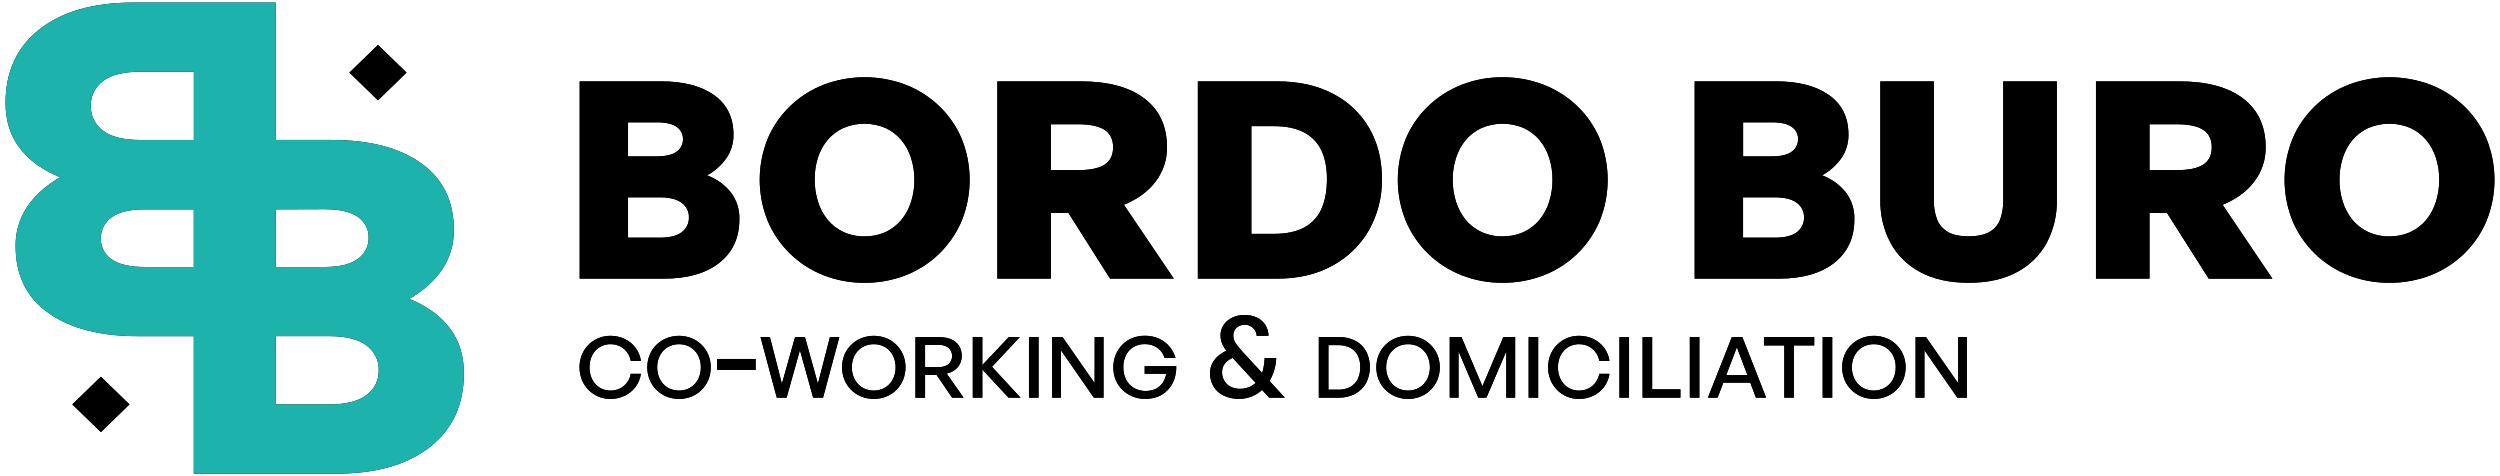 <svg width="168" height="32" viewBox="0 0 168 32" fill="none" xmlns="http://www.w3.org/2000/svg">
<g clip-path="url(#clip0_448_4032)">
<path d="M30.224 22.052C29.591 21.221 28.685 20.565 27.505 20.086C28.471 19.524 29.211 18.858 29.727 18.087C30.245 17.305 30.514 16.391 30.499 15.461C30.499 13.506 29.764 12.008 28.294 10.966C26.824 9.923 24.823 9.403 22.291 9.405H18.524V0.171H8.965C6.284 0.171 4.181 0.77 2.657 1.966C1.133 3.163 0.371 4.813 0.372 6.915C0.372 8.101 0.688 9.111 1.321 9.944C1.953 10.776 2.86 11.432 4.041 11.91C3.076 12.472 2.336 13.138 1.82 13.908C1.301 14.691 1.032 15.604 1.048 16.535C1.048 18.489 1.783 19.988 3.253 21.03C4.722 22.072 6.724 22.593 9.256 22.591H13.023V31.832H22.581C25.263 31.832 27.366 31.234 28.89 30.037C30.414 28.84 31.175 27.191 31.174 25.088C31.174 23.901 30.858 22.889 30.224 22.052ZM21.809 14.059C22.817 14.059 23.562 14.231 24.046 14.574C24.276 14.729 24.463 14.937 24.589 15.18C24.715 15.422 24.777 15.692 24.77 15.964C24.779 16.242 24.718 16.518 24.592 16.769C24.466 17.019 24.278 17.235 24.046 17.399C23.561 17.761 22.815 17.941 21.809 17.941H18.526V14.07L21.809 14.059ZM6.104 7.128C6.092 6.803 6.16 6.481 6.304 6.188C6.447 5.894 6.661 5.639 6.928 5.442C7.477 5.026 8.319 4.818 9.454 4.818H13.026V9.407H9.45C8.313 9.407 7.471 9.199 6.924 8.782C6.662 8.591 6.451 8.341 6.308 8.054C6.165 7.768 6.095 7.452 6.104 7.133V7.128ZM9.74 17.941C8.732 17.941 7.987 17.77 7.503 17.426C7.273 17.271 7.086 17.063 6.96 16.82C6.834 16.578 6.771 16.308 6.779 16.037C6.77 15.758 6.831 15.482 6.957 15.232C7.083 14.981 7.271 14.765 7.503 14.601C7.986 14.246 8.731 14.069 9.74 14.07H13.023V17.941H9.74ZM24.625 26.552C24.076 26.969 23.233 27.177 22.099 27.177H18.526V22.588H22.099C23.236 22.588 24.078 22.796 24.625 23.212C24.889 23.404 25.101 23.654 25.244 23.942C25.388 24.23 25.458 24.547 25.449 24.867C25.461 25.191 25.392 25.514 25.249 25.807C25.105 26.1 24.891 26.356 24.625 26.552Z" fill="black"/>
<path d="M27.321 4.879L25.4 3.017L23.48 4.879L25.4 6.742L27.321 4.879Z" fill="black"/>
<path d="M8.7 27.176L6.779 25.314L4.859 27.176L6.779 29.039L8.7 27.176Z" fill="black"/>
<path d="M49.686 14.737C49.686 15.98 49.236 16.956 48.335 17.663C47.434 18.372 46.19 18.725 44.604 18.724H38.954V5.468H44.436C45.933 5.468 47.116 5.776 47.985 6.392C48.854 7.008 49.289 7.894 49.289 9.05C49.298 9.6 49.139 10.139 48.833 10.601C48.494 11.087 48.044 11.492 47.519 11.783C48.155 12.021 48.711 12.423 49.127 12.946C49.51 13.468 49.706 14.097 49.686 14.737ZM44.148 8.219H42.203V10.508H44.144C44.741 10.508 45.182 10.404 45.467 10.194C45.605 10.098 45.716 9.97 45.791 9.822C45.865 9.674 45.901 9.511 45.896 9.346C45.901 9.185 45.864 9.026 45.789 8.882C45.714 8.739 45.604 8.616 45.467 8.524C45.182 8.321 44.741 8.219 44.144 8.219H44.148ZM44.316 13.259H42.203V15.973H44.316C44.988 15.973 45.486 15.851 45.81 15.605C45.967 15.488 46.093 15.337 46.177 15.163C46.261 14.99 46.302 14.8 46.295 14.608C46.301 14.419 46.26 14.232 46.175 14.061C46.091 13.891 45.965 13.743 45.81 13.629C45.486 13.383 44.989 13.259 44.316 13.259Z" fill="black"/>
<path d="M58.094 19.002C57.15 19.01 56.212 18.837 55.336 18.494C54.499 18.164 53.739 17.674 53.1 17.054C52.454 16.425 51.943 15.679 51.595 14.858C50.872 13.075 50.872 11.093 51.595 9.31C51.94 8.497 52.448 7.758 53.09 7.138C53.733 6.518 54.496 6.029 55.336 5.699C57.115 5.022 59.091 5.022 60.869 5.699C61.711 6.027 62.477 6.515 63.121 7.135C63.765 7.755 64.274 8.494 64.618 9.309C65.342 11.091 65.342 13.074 64.618 14.857C64.269 15.679 63.755 16.426 63.106 17.054C62.467 17.675 61.707 18.164 60.869 18.494C59.987 18.837 59.045 19.01 58.094 19.002ZM58.094 15.881C58.587 15.89 59.076 15.789 59.522 15.587C59.936 15.395 60.298 15.114 60.582 14.764C60.874 14.401 61.094 13.988 61.229 13.546C61.377 13.07 61.451 12.576 61.448 12.079C61.449 11.584 61.373 11.092 61.222 10.619C61.087 10.183 60.867 9.776 60.575 9.419C60.289 9.075 59.927 8.798 59.515 8.607C59.066 8.413 58.58 8.312 58.088 8.312C57.596 8.312 57.11 8.413 56.661 8.607C56.25 8.798 55.888 9.076 55.601 9.419C55.31 9.776 55.091 10.184 54.955 10.619C54.81 11.093 54.74 11.585 54.748 12.079C54.745 12.576 54.819 13.07 54.967 13.546C55.102 13.988 55.321 14.401 55.613 14.764C55.897 15.113 56.259 15.395 56.672 15.587C57.117 15.79 57.603 15.892 58.094 15.886V15.881Z" fill="black"/>
<path d="M70.618 18.724H67.021V5.468H72.617C74.469 5.468 75.9 5.853 76.909 6.623C77.918 7.392 78.422 8.485 78.422 9.9C78.432 10.72 78.168 11.521 77.669 12.184C77.17 12.854 76.456 13.38 75.528 13.762L78.88 18.724H74.596L71.799 14.312H70.622L70.618 18.724ZM70.618 8.349V11.432H72.464C73.263 11.432 73.852 11.309 74.23 11.062C74.608 10.816 74.798 10.428 74.801 9.9C74.801 9.367 74.611 8.976 74.23 8.727C73.849 8.478 73.261 8.352 72.464 8.349H70.618Z" fill="black"/>
<path d="M85.825 18.724H80.496V5.468H85.825C87.271 5.468 88.521 5.745 89.574 6.3C90.598 6.826 91.444 7.627 92.01 8.607C92.582 9.592 92.867 10.73 92.866 12.023C92.886 13.225 92.585 14.411 91.992 15.466C91.418 16.472 90.564 17.3 89.527 17.857C88.471 18.436 87.237 18.725 85.825 18.724ZM84.093 8.478V15.716H85.615C86.415 15.716 87.079 15.58 87.604 15.309C88.128 15.04 88.543 14.607 88.781 14.082C89.04 13.533 89.17 12.848 89.171 12.026C89.171 11.238 89.038 10.583 88.772 10.06C88.522 9.55 88.107 9.134 87.59 8.874C87.063 8.61 86.406 8.478 85.62 8.478H84.093Z" fill="black"/>
<path d="M100.974 19.002C100.029 19.01 99.092 18.837 98.215 18.494C97.378 18.164 96.617 17.674 95.978 17.054C95.333 16.425 94.822 15.679 94.475 14.858C93.752 13.075 93.752 11.092 94.475 9.31C94.82 8.497 95.328 7.759 95.97 7.139C96.612 6.519 97.376 6.03 98.215 5.7C99.092 5.357 100.029 5.185 100.974 5.193C101.923 5.186 102.864 5.358 103.744 5.7C104.586 6.028 105.352 6.516 105.996 7.136C106.64 7.756 107.149 8.495 107.493 9.31C108.217 11.092 108.217 13.075 107.493 14.858C107.147 15.679 106.636 16.426 105.99 17.055C105.349 17.676 104.585 18.166 103.744 18.495C102.864 18.837 101.923 19.009 100.974 19.002ZM100.974 15.881C101.467 15.89 101.956 15.789 102.402 15.586C102.815 15.395 103.178 15.113 103.462 14.764C103.754 14.401 103.974 13.988 104.109 13.546C104.257 13.07 104.331 12.576 104.328 12.079C104.331 11.584 104.258 11.092 104.109 10.619C103.973 10.183 103.754 9.776 103.462 9.419C103.175 9.075 102.813 8.798 102.402 8.607C101.953 8.412 101.466 8.312 100.974 8.312C100.482 8.312 99.996 8.412 99.546 8.607C99.135 8.798 98.773 9.075 98.487 9.419C98.195 9.776 97.976 10.183 97.841 10.619C97.692 11.092 97.618 11.584 97.622 12.079C97.619 12.576 97.693 13.07 97.841 13.546C97.976 13.988 98.195 14.401 98.487 14.764C98.771 15.113 99.133 15.394 99.546 15.586C99.993 15.79 100.481 15.893 100.974 15.886V15.881Z" fill="black"/>
<path d="M124.613 14.737C124.613 15.98 124.162 16.956 123.262 17.663C122.361 18.372 121.117 18.725 119.531 18.724H113.881V5.468H119.363C120.859 5.468 122.042 5.776 122.912 6.392C123.782 7.008 124.217 7.894 124.216 9.05C124.225 9.6 124.066 10.139 123.759 10.601C123.421 11.087 122.971 11.492 122.446 11.783C123.081 12.021 123.638 12.423 124.054 12.946C124.437 13.468 124.633 14.097 124.613 14.737ZM119.08 8.219H117.137V10.508H119.078C119.675 10.508 120.116 10.404 120.401 10.194C120.539 10.098 120.65 9.97 120.724 9.822C120.799 9.674 120.835 9.511 120.83 9.346C120.834 9.185 120.798 9.026 120.723 8.882C120.648 8.739 120.537 8.616 120.401 8.524C120.112 8.321 119.67 8.219 119.074 8.219H119.08ZM119.252 13.259H117.133V15.973H119.252C119.925 15.973 120.423 15.851 120.746 15.605C120.903 15.488 121.029 15.337 121.113 15.163C121.198 14.99 121.238 14.8 121.231 14.608C121.237 14.419 121.196 14.232 121.111 14.061C121.027 13.891 120.902 13.743 120.746 13.629C120.418 13.383 119.918 13.259 119.246 13.259H119.252Z" fill="black"/>
<path d="M138.221 5.468V13.444C138.239 14.437 138.008 15.419 137.546 16.306C137.096 17.142 136.399 17.83 135.545 18.281C134.662 18.762 133.58 19.002 132.3 19.002C131.005 19.002 129.917 18.762 129.035 18.281C128.181 17.83 127.484 17.143 127.034 16.306C126.572 15.42 126.34 14.437 126.358 13.444V5.468H129.955V13.499C129.948 13.918 130.019 14.334 130.164 14.728C130.296 15.081 130.548 15.381 130.879 15.576C131.215 15.779 131.685 15.881 132.291 15.881C132.897 15.881 133.37 15.779 133.71 15.576C134.04 15.382 134.29 15.082 134.416 14.728C134.555 14.332 134.622 13.917 134.616 13.499V5.468H138.221Z" fill="black"/>
<path d="M144.446 18.724H140.849V5.468H146.448C148.3 5.468 149.731 5.853 150.74 6.623C151.748 7.392 152.252 8.485 152.252 9.9C152.263 10.72 151.999 11.521 151.5 12.184C151 12.854 150.287 13.38 149.36 13.762L152.709 18.728H148.426L145.624 14.312H144.446V18.724ZM144.446 8.349V11.432H146.293C147.092 11.432 147.681 11.309 148.059 11.062C148.437 10.816 148.628 10.428 148.63 9.9C148.63 9.367 148.44 8.976 148.059 8.727C147.679 8.478 147.09 8.352 146.293 8.349H144.446Z" fill="black"/>
<path d="M160.565 19.002C159.62 19.01 158.682 18.837 157.805 18.494C156.968 18.163 156.207 17.674 155.568 17.054C154.923 16.425 154.412 15.679 154.065 14.858C153.342 13.075 153.342 11.092 154.065 9.31C154.41 8.497 154.918 7.759 155.56 7.139C156.202 6.519 156.965 6.03 157.805 5.7C159.583 5.023 161.559 5.023 163.338 5.7C164.18 6.028 164.945 6.516 165.589 7.136C166.233 7.756 166.742 8.495 167.087 9.31C167.81 11.092 167.81 13.075 167.087 14.858C166.74 15.679 166.229 16.426 165.584 17.055C164.943 17.677 164.179 18.167 163.338 18.495C162.456 18.838 161.515 19.01 160.565 19.002ZM160.565 15.881C161.058 15.889 161.546 15.789 161.992 15.586C162.405 15.394 162.768 15.113 163.052 14.764C163.343 14.401 163.562 13.988 163.698 13.546C163.846 13.07 163.92 12.576 163.917 12.079C163.92 11.584 163.846 11.092 163.698 10.619C163.562 10.183 163.343 9.776 163.052 9.419C162.765 9.075 162.403 8.798 161.992 8.607C161.543 8.412 161.057 8.312 160.565 8.312C160.073 8.312 159.586 8.412 159.137 8.607C158.726 8.797 158.364 9.075 158.078 9.419C157.786 9.776 157.566 10.183 157.431 10.619C157.282 11.092 157.208 11.584 157.212 12.079C157.209 12.576 157.283 13.07 157.431 13.546C157.566 13.988 157.786 14.401 158.078 14.764C158.362 15.113 158.724 15.395 159.137 15.586C159.584 15.79 160.072 15.893 160.565 15.886V15.881Z" fill="black"/>
<path d="M40.01 23.565C40.134 23.427 40.287 23.317 40.46 23.242C40.651 23.162 40.857 23.123 41.065 23.128C41.273 23.133 41.477 23.182 41.664 23.27C41.851 23.365 42.012 23.5 42.135 23.667C42.264 23.84 42.35 24.04 42.386 24.251H43.069C43.027 23.937 42.906 23.638 42.715 23.381C42.525 23.123 42.272 22.916 41.979 22.776C41.68 22.635 41.351 22.563 41.018 22.567C40.737 22.565 40.46 22.62 40.203 22.728C39.954 22.834 39.73 22.986 39.541 23.177C39.351 23.371 39.201 23.599 39.1 23.848C38.89 24.386 38.89 24.981 39.1 25.519C39.201 25.77 39.351 26 39.541 26.196C39.729 26.388 39.954 26.541 40.203 26.647C40.46 26.755 40.737 26.81 41.018 26.808C41.351 26.812 41.681 26.739 41.979 26.596C42.266 26.457 42.515 26.254 42.705 26.003C42.901 25.742 43.026 25.438 43.069 25.118H42.388C42.353 25.329 42.268 25.529 42.139 25.703C42.017 25.87 41.856 26.007 41.669 26.102C41.471 26.2 41.252 26.25 41.031 26.247C40.834 26.25 40.64 26.211 40.461 26.133C40.289 26.057 40.135 25.945 40.011 25.807C39.881 25.662 39.781 25.493 39.718 25.311C39.648 25.109 39.613 24.897 39.616 24.684C39.613 24.472 39.648 24.261 39.718 24.061C39.781 23.878 39.88 23.71 40.01 23.565Z" fill="black"/>
<path d="M47.153 23.177C46.959 22.985 46.729 22.833 46.475 22.728C45.933 22.514 45.327 22.514 44.786 22.728C44.531 22.833 44.3 22.986 44.106 23.178C43.912 23.371 43.76 23.598 43.658 23.848C43.443 24.386 43.443 24.982 43.658 25.519C43.761 25.771 43.913 26.001 44.108 26.196C44.3 26.389 44.531 26.542 44.786 26.647C45.327 26.861 45.933 26.861 46.475 26.647C46.73 26.542 46.96 26.389 47.153 26.196C47.347 26.001 47.5 25.771 47.604 25.519C47.817 24.981 47.817 24.386 47.604 23.848C47.501 23.598 47.347 23.369 47.153 23.177ZM46.995 25.291C46.931 25.476 46.83 25.646 46.697 25.793C46.569 25.935 46.41 26.049 46.232 26.127C46.042 26.206 45.837 26.247 45.63 26.247C45.423 26.247 45.218 26.206 45.028 26.127C44.85 26.049 44.692 25.935 44.563 25.793C44.431 25.646 44.33 25.476 44.265 25.291C44.196 25.095 44.161 24.889 44.163 24.682C44.161 24.476 44.196 24.27 44.265 24.075C44.33 23.892 44.431 23.723 44.563 23.579C44.693 23.438 44.851 23.325 45.028 23.248C45.218 23.169 45.423 23.128 45.63 23.128C45.837 23.128 46.042 23.169 46.232 23.248C46.41 23.325 46.568 23.438 46.697 23.579C46.83 23.723 46.931 23.892 46.995 24.075C47.064 24.269 47.098 24.473 47.096 24.678C47.099 24.887 47.064 25.094 46.995 25.291Z" fill="black"/>
<path d="M50.78 24.123H48.183V24.861H50.78V24.123Z" fill="black"/>
<path d="M54.965 25.793L54.094 22.651H53.427L52.544 25.787L51.738 22.651H51.106L52.2 26.723H52.86L53.755 23.531L54.643 26.723H55.309L56.403 22.651H55.771L54.965 25.793Z" fill="black"/>
<path d="M60.241 23.177C60.047 22.985 59.817 22.833 59.563 22.728C59.021 22.514 58.415 22.514 57.873 22.728C57.618 22.833 57.387 22.986 57.194 23.179C57 23.371 56.847 23.599 56.745 23.848C56.531 24.386 56.531 24.981 56.745 25.519C56.848 25.771 57.001 26.001 57.195 26.196C57.388 26.389 57.619 26.542 57.873 26.647C58.415 26.861 59.021 26.861 59.563 26.647C59.818 26.542 60.048 26.389 60.241 26.196C60.435 26.001 60.588 25.771 60.69 25.519C60.905 24.982 60.905 24.386 60.69 23.848C60.588 23.598 60.435 23.369 60.241 23.177ZM60.083 25.291C60.019 25.476 59.918 25.646 59.785 25.793C59.657 25.935 59.498 26.049 59.32 26.127C59.13 26.206 58.925 26.247 58.718 26.247C58.511 26.247 58.306 26.206 58.116 26.127C57.936 26.05 57.775 25.936 57.645 25.793C57.513 25.646 57.411 25.476 57.347 25.291C57.278 25.095 57.243 24.889 57.245 24.682C57.243 24.476 57.278 24.27 57.347 24.075C57.411 23.892 57.513 23.723 57.645 23.579C57.776 23.437 57.937 23.325 58.116 23.248C58.306 23.169 58.511 23.128 58.718 23.128C58.925 23.128 59.13 23.169 59.32 23.248C59.497 23.325 59.656 23.438 59.785 23.579C59.917 23.723 60.019 23.892 60.083 24.075C60.152 24.27 60.187 24.476 60.185 24.682C60.187 24.889 60.152 25.095 60.083 25.291Z" fill="black"/>
<path d="M64.359 24.678C64.538 24.466 64.634 24.199 64.628 23.925C64.628 23.519 64.491 23.206 64.218 22.986C63.946 22.765 63.567 22.654 63.084 22.654H61.518V26.726H62.164V25.192H62.936L63.983 26.724H64.754L63.614 25.102C63.904 25.046 64.167 24.897 64.359 24.678ZM62.164 24.67V23.173H63.047C63.292 23.159 63.535 23.226 63.736 23.363C63.814 23.435 63.876 23.522 63.918 23.618C63.961 23.714 63.982 23.817 63.982 23.922C63.982 24.026 63.961 24.13 63.918 24.226C63.876 24.322 63.814 24.409 63.736 24.481C63.535 24.618 63.292 24.685 63.047 24.67H62.164Z" fill="black"/>
<path d="M68.532 22.651H67.791L66.013 24.534V22.651H65.371V26.723H66.013V24.835L67.773 26.723H68.579L66.662 24.647L68.532 22.651Z" fill="black"/>
<path d="M69.79 22.651H69.147V26.723H69.79V22.651Z" fill="black"/>
<path d="M73.56 25.748L71.403 22.651H70.702V26.723H71.297V23.542L73.508 26.723H74.157V22.651H73.56V25.748Z" fill="black"/>
<path d="M76.922 25.113H78.371C78.338 25.33 78.257 25.538 78.135 25.722C78.017 25.895 77.855 26.036 77.664 26.131C77.431 26.236 77.174 26.285 76.917 26.274C76.659 26.263 76.409 26.191 76.186 26.066C75.962 25.926 75.783 25.728 75.668 25.495C75.544 25.244 75.482 24.968 75.487 24.69C75.479 24.403 75.541 24.118 75.668 23.859C75.78 23.636 75.956 23.448 76.174 23.317C76.397 23.187 76.653 23.12 76.913 23.124C77.132 23.12 77.348 23.161 77.548 23.246C77.722 23.322 77.876 23.436 77.998 23.578C78.115 23.716 78.202 23.877 78.252 24.049H78.997C78.914 23.772 78.775 23.513 78.587 23.288C78.398 23.064 78.159 22.883 77.889 22.759C77.588 22.624 77.259 22.557 76.927 22.563C76.639 22.56 76.352 22.614 76.086 22.722C75.833 22.824 75.605 22.977 75.416 23.17C75.225 23.364 75.076 23.593 74.975 23.842C74.76 24.387 74.76 24.988 74.975 25.532C75.078 25.782 75.232 26.009 75.427 26.201C75.622 26.392 75.855 26.543 76.112 26.646C76.379 26.753 76.666 26.807 76.956 26.804C77.253 26.809 77.548 26.756 77.825 26.649C78.078 26.547 78.305 26.391 78.488 26.192C78.675 25.989 78.818 25.752 78.909 25.495C79.009 25.208 79.055 24.906 79.043 24.604H76.922V25.113Z" fill="black"/>
<path d="M85.45 25.346C85.544 25.146 85.618 24.937 85.672 24.723C85.727 24.505 85.757 24.282 85.763 24.058H84.987C84.977 24.314 84.943 24.569 84.887 24.82C84.865 24.908 84.842 24.988 84.816 25.064L83.471 23.605C83.343 23.459 83.234 23.329 83.144 23.215C83.063 23.115 82.996 23.005 82.944 22.888C82.899 22.781 82.877 22.666 82.877 22.551C82.874 22.418 82.908 22.286 82.977 22.171C83.044 22.063 83.139 21.975 83.253 21.915C83.371 21.853 83.503 21.821 83.638 21.822C83.847 21.818 84.049 21.894 84.2 22.033C84.352 22.173 84.441 22.364 84.448 22.567H85.241C85.241 22.307 85.167 22.052 85.028 21.83C84.891 21.619 84.696 21.449 84.464 21.34C84.207 21.221 83.925 21.161 83.64 21.166C83.352 21.162 83.068 21.223 82.809 21.344C82.573 21.453 82.372 21.622 82.229 21.834C82.088 22.045 82.015 22.292 82.019 22.543C82.018 22.693 82.041 22.842 82.086 22.985C82.133 23.128 82.199 23.263 82.283 23.389C82.32 23.447 82.363 23.503 82.409 23.568C82.248 23.642 82.097 23.733 81.957 23.839C81.763 23.987 81.603 24.172 81.486 24.383C81.37 24.591 81.311 24.825 81.314 25.062C81.306 25.384 81.39 25.703 81.556 25.982C81.719 26.245 81.957 26.456 82.242 26.59C82.567 26.739 82.925 26.813 83.286 26.804C83.631 26.804 83.972 26.723 84.279 26.569C84.473 26.471 84.652 26.348 84.811 26.203L85.289 26.723H86.341L85.314 25.604C85.361 25.522 85.407 25.436 85.45 25.346ZM84.101 25.934C83.873 26.062 83.613 26.129 83.349 26.128C83.108 26.137 82.868 26.081 82.657 25.966C82.483 25.869 82.342 25.724 82.252 25.549C82.166 25.382 82.122 25.198 82.123 25.011C82.12 24.842 82.163 24.676 82.247 24.529C82.334 24.384 82.455 24.262 82.601 24.172C82.675 24.125 82.754 24.085 82.836 24.052L84.38 25.733C84.295 25.81 84.202 25.878 84.101 25.934Z" fill="black"/>
<path d="M91.097 22.909C90.744 22.729 90.349 22.64 89.951 22.651H88.624V26.723H89.951C90.346 26.733 90.737 26.64 91.082 26.454C91.392 26.282 91.645 26.028 91.811 25.722C91.974 25.394 92.058 25.035 92.058 24.671C92.058 24.308 91.974 23.948 91.811 23.621C91.65 23.321 91.401 23.074 91.097 22.909ZM91.24 25.477C91.132 25.698 90.958 25.882 90.739 26.003C90.489 26.132 90.208 26.195 89.925 26.187H89.27V23.194H89.925C90.207 23.185 90.488 23.246 90.739 23.372C90.956 23.487 91.13 23.664 91.24 23.879C91.358 24.126 91.416 24.397 91.409 24.67C91.417 24.948 91.359 25.224 91.24 25.477Z" fill="black"/>
<path d="M96.144 23.177C95.951 22.985 95.721 22.833 95.466 22.728C94.925 22.514 94.319 22.514 93.777 22.728C93.522 22.833 93.291 22.986 93.097 23.179C92.904 23.371 92.751 23.599 92.648 23.848C92.435 24.386 92.435 24.981 92.648 25.519C92.752 25.771 92.905 26.001 93.099 26.196C93.292 26.389 93.522 26.542 93.777 26.647C94.319 26.861 94.925 26.861 95.466 26.647C95.721 26.542 95.952 26.389 96.144 26.196C96.339 26.001 96.492 25.771 96.595 25.519C96.809 24.981 96.809 24.386 96.595 23.848C96.492 23.598 96.339 23.37 96.144 23.177ZM95.987 25.291C95.923 25.476 95.821 25.646 95.689 25.793C95.56 25.935 95.402 26.049 95.224 26.127C95.034 26.206 94.829 26.247 94.622 26.247C94.415 26.247 94.21 26.206 94.02 26.127C93.84 26.05 93.679 25.936 93.549 25.793C93.416 25.646 93.315 25.476 93.251 25.291C93.182 25.095 93.147 24.889 93.149 24.682C93.147 24.476 93.182 24.27 93.251 24.075C93.315 23.892 93.417 23.723 93.549 23.579C93.68 23.437 93.841 23.325 94.02 23.248C94.21 23.169 94.415 23.128 94.622 23.128C94.829 23.128 95.034 23.169 95.224 23.248C95.401 23.325 95.56 23.438 95.689 23.579C95.821 23.723 95.923 23.892 95.987 24.075C96.056 24.27 96.091 24.476 96.089 24.682C96.091 24.889 96.056 25.095 95.987 25.291Z" fill="black"/>
<path d="M99.62 25.957L98.212 22.651H97.422V26.723H98.013V23.609L99.339 26.723H99.889L101.222 23.605V26.723H101.819V22.651H101.023L99.62 25.957Z" fill="black"/>
<path d="M103.366 22.651H102.724V26.723H103.366V22.651Z" fill="black"/>
<path d="M105.095 23.565C105.218 23.427 105.372 23.317 105.544 23.242C105.735 23.162 105.942 23.123 106.15 23.128C106.358 23.133 106.563 23.182 106.75 23.27C106.936 23.365 107.098 23.501 107.221 23.667C107.351 23.84 107.437 24.04 107.472 24.251H108.156C108.114 23.937 107.993 23.638 107.802 23.381C107.612 23.123 107.359 22.916 107.066 22.776C106.767 22.635 106.438 22.563 106.105 22.567C105.824 22.565 105.546 22.619 105.289 22.728C105.04 22.834 104.816 22.986 104.628 23.177C104.437 23.37 104.287 23.598 104.187 23.848C103.977 24.386 103.977 24.981 104.187 25.519C104.287 25.77 104.437 26 104.628 26.196C104.815 26.388 105.04 26.541 105.289 26.647C105.546 26.756 105.824 26.81 106.105 26.808C106.438 26.812 106.768 26.739 107.066 26.596C107.359 26.455 107.612 26.247 107.802 25.989C107.992 25.731 108.114 25.432 108.156 25.118H107.472C107.437 25.329 107.352 25.529 107.224 25.703C107.1 25.87 106.937 26.008 106.747 26.102C106.55 26.2 106.332 26.25 106.11 26.247C105.917 26.25 105.726 26.212 105.55 26.135C105.373 26.059 105.216 25.946 105.09 25.804C104.96 25.659 104.861 25.491 104.798 25.309C104.728 25.107 104.693 24.895 104.696 24.682C104.693 24.47 104.728 24.259 104.798 24.058C104.862 23.877 104.963 23.709 105.095 23.565Z" fill="black"/>
<path d="M109.47 22.651H108.827V26.723H109.47V22.651Z" fill="black"/>
<path d="M111.025 22.651H110.382V26.723H112.925V26.162H111.025V22.651Z" fill="black"/>
<path d="M114.198 22.651H113.556V26.723H114.198V22.651Z" fill="black"/>
<path d="M116.38 22.651L114.772 26.723H115.422L115.808 25.714H117.618L118 26.723H118.684L117.087 22.651H116.38ZM116.001 25.209L116.719 23.332L117.425 25.209H116.001Z" fill="black"/>
<path d="M118.538 23.213H119.905V26.723H120.548V23.213H121.916V22.651H118.538V23.213Z" fill="black"/>
<path d="M123.126 22.651H122.483V26.723H123.126V22.651Z" fill="black"/>
<path d="M127.448 23.177C127.255 22.985 127.024 22.833 126.77 22.728C126.229 22.514 125.622 22.514 125.081 22.728C124.826 22.833 124.595 22.986 124.401 23.178C124.208 23.371 124.055 23.598 123.953 23.848C123.738 24.386 123.738 24.982 123.953 25.519C124.056 25.771 124.209 26.001 124.403 26.196C124.596 26.389 124.826 26.542 125.081 26.647C125.622 26.861 126.229 26.861 126.77 26.647C127.025 26.542 127.256 26.389 127.448 26.196C127.643 26.001 127.796 25.771 127.899 25.519C128.113 24.981 128.113 24.386 127.899 23.848C127.796 23.598 127.643 23.369 127.448 23.177ZM127.291 25.291C127.226 25.476 127.125 25.646 126.993 25.793C126.862 25.936 126.702 26.05 126.522 26.127C126.332 26.206 126.127 26.247 125.92 26.247C125.713 26.247 125.508 26.206 125.318 26.127C125.138 26.05 124.977 25.936 124.847 25.793C124.714 25.646 124.613 25.476 124.549 25.291C124.48 25.095 124.445 24.889 124.447 24.682C124.445 24.476 124.48 24.27 124.549 24.075C124.613 23.892 124.714 23.723 124.847 23.579C124.978 23.437 125.138 23.325 125.318 23.248C125.508 23.169 125.713 23.128 125.92 23.128C126.127 23.128 126.332 23.169 126.522 23.248C126.701 23.325 126.862 23.437 126.993 23.579C127.125 23.723 127.226 23.892 127.291 24.075C127.36 24.27 127.395 24.476 127.393 24.682C127.394 24.889 127.36 25.095 127.291 25.291Z" fill="black"/>
<path d="M131.585 22.651V25.748L129.427 22.651H128.726V26.723H129.322V23.542L131.532 26.723H132.182V22.651H131.585Z" fill="black"/>
<path d="M30.224 22.052C29.591 21.221 28.685 20.565 27.505 20.086C28.471 19.524 29.211 18.858 29.727 18.087C30.245 17.305 30.514 16.391 30.499 15.461C30.499 13.506 29.764 12.008 28.294 10.966C26.824 9.923 24.823 9.403 22.291 9.405H18.524V0.171H8.965C6.284 0.171 4.181 0.77 2.657 1.966C1.133 3.163 0.371 4.813 0.372 6.915C0.372 8.101 0.688 9.111 1.321 9.944C1.953 10.776 2.86 11.432 4.041 11.91C3.076 12.472 2.336 13.138 1.82 13.908C1.301 14.691 1.032 15.604 1.048 16.535C1.048 18.489 1.783 19.988 3.253 21.03C4.722 22.072 6.724 22.593 9.256 22.591H13.023V31.832H22.581C25.263 31.832 27.366 31.234 28.89 30.037C30.414 28.84 31.175 27.191 31.174 25.088C31.174 23.901 30.858 22.889 30.224 22.052ZM21.809 14.059C22.817 14.059 23.562 14.231 24.046 14.574C24.276 14.729 24.463 14.937 24.589 15.18C24.715 15.422 24.777 15.692 24.77 15.964C24.779 16.242 24.718 16.518 24.592 16.769C24.466 17.019 24.278 17.235 24.046 17.399C23.561 17.761 22.815 17.941 21.809 17.941H18.526V14.07L21.809 14.059ZM6.104 7.128C6.092 6.803 6.16 6.481 6.304 6.188C6.447 5.894 6.661 5.639 6.928 5.442C7.477 5.026 8.319 4.818 9.454 4.818H13.026V9.407H9.45C8.313 9.407 7.471 9.199 6.924 8.782C6.662 8.591 6.451 8.341 6.308 8.054C6.165 7.768 6.095 7.452 6.104 7.133V7.128ZM9.74 17.941C8.732 17.941 7.987 17.77 7.503 17.426C7.273 17.271 7.086 17.063 6.96 16.82C6.834 16.578 6.771 16.308 6.779 16.037C6.77 15.758 6.831 15.482 6.957 15.232C7.083 14.981 7.271 14.765 7.503 14.601C7.986 14.246 8.731 14.069 9.74 14.07H13.023V17.941H9.74ZM24.625 26.552C24.076 26.969 23.233 27.177 22.099 27.177H18.526V22.588H22.099C23.236 22.588 24.078 22.796 24.625 23.212C24.889 23.404 25.101 23.654 25.244 23.942C25.388 24.23 25.458 24.547 25.449 24.867C25.461 25.191 25.392 25.514 25.249 25.807C25.105 26.1 24.891 26.356 24.625 26.552Z" fill="#1DB3AC"/>
<path d="M27.321 4.879L25.4 3.017L23.48 4.879L25.4 6.742L27.321 4.879Z" fill="black"/>
<path d="M8.7 27.176L6.779 25.314L4.859 27.176L6.779 29.039L8.7 27.176Z" fill="black"/>
<path d="M49.686 14.737C49.686 15.98 49.236 16.956 48.335 17.663C47.434 18.372 46.19 18.725 44.604 18.724H38.954V5.468H44.436C45.933 5.468 47.116 5.776 47.985 6.392C48.854 7.008 49.289 7.894 49.289 9.05C49.298 9.6 49.139 10.139 48.833 10.601C48.494 11.087 48.044 11.492 47.519 11.783C48.155 12.021 48.711 12.423 49.127 12.946C49.51 13.468 49.706 14.097 49.686 14.737ZM44.148 8.219H42.203V10.508H44.144C44.741 10.508 45.182 10.404 45.467 10.194C45.605 10.098 45.716 9.97 45.791 9.822C45.865 9.674 45.901 9.511 45.896 9.346C45.901 9.185 45.864 9.026 45.789 8.882C45.714 8.739 45.604 8.616 45.467 8.524C45.182 8.321 44.741 8.219 44.144 8.219H44.148ZM44.316 13.259H42.203V15.973H44.316C44.988 15.973 45.486 15.851 45.81 15.605C45.967 15.488 46.093 15.337 46.177 15.163C46.261 14.99 46.302 14.8 46.295 14.608C46.301 14.419 46.26 14.232 46.175 14.061C46.091 13.891 45.965 13.743 45.81 13.629C45.486 13.383 44.989 13.259 44.316 13.259Z" fill="black"/>
<path d="M58.094 19.002C57.15 19.01 56.212 18.837 55.336 18.494C54.499 18.164 53.739 17.674 53.1 17.054C52.454 16.425 51.943 15.679 51.595 14.858C50.872 13.075 50.872 11.093 51.595 9.31C51.94 8.497 52.448 7.758 53.09 7.138C53.733 6.518 54.496 6.029 55.336 5.699C57.115 5.022 59.091 5.022 60.869 5.699C61.711 6.027 62.477 6.515 63.121 7.135C63.765 7.755 64.274 8.494 64.618 9.309C65.342 11.091 65.342 13.074 64.618 14.857C64.269 15.679 63.755 16.426 63.106 17.054C62.467 17.675 61.707 18.164 60.869 18.494C59.987 18.837 59.045 19.01 58.094 19.002ZM58.094 15.881C58.587 15.89 59.076 15.789 59.522 15.587C59.936 15.395 60.298 15.114 60.582 14.764C60.874 14.401 61.094 13.988 61.229 13.546C61.377 13.07 61.451 12.576 61.448 12.079C61.449 11.584 61.373 11.092 61.222 10.619C61.087 10.183 60.867 9.776 60.575 9.419C60.289 9.075 59.927 8.798 59.515 8.607C59.066 8.413 58.58 8.312 58.088 8.312C57.596 8.312 57.11 8.413 56.661 8.607C56.25 8.798 55.888 9.076 55.601 9.419C55.31 9.776 55.091 10.184 54.955 10.619C54.81 11.093 54.74 11.585 54.748 12.079C54.745 12.576 54.819 13.07 54.967 13.546C55.102 13.988 55.321 14.401 55.613 14.764C55.897 15.113 56.259 15.395 56.672 15.587C57.117 15.79 57.603 15.892 58.094 15.886V15.881Z" fill="black"/>
<path d="M70.618 18.724H67.021V5.468H72.617C74.469 5.468 75.9 5.853 76.909 6.623C77.918 7.392 78.422 8.485 78.422 9.9C78.432 10.72 78.168 11.521 77.669 12.184C77.17 12.854 76.456 13.38 75.528 13.762L78.88 18.724H74.596L71.799 14.312H70.622L70.618 18.724ZM70.618 8.349V11.432H72.464C73.263 11.432 73.852 11.309 74.23 11.062C74.608 10.816 74.798 10.428 74.801 9.9C74.801 9.367 74.611 8.976 74.23 8.727C73.849 8.478 73.261 8.352 72.464 8.349H70.618Z" fill="black"/>
<path d="M85.825 18.724H80.496V5.468H85.825C87.271 5.468 88.521 5.745 89.574 6.3C90.598 6.826 91.444 7.627 92.01 8.607C92.582 9.592 92.867 10.73 92.866 12.023C92.886 13.225 92.585 14.411 91.992 15.466C91.418 16.472 90.564 17.3 89.527 17.857C88.471 18.436 87.237 18.725 85.825 18.724ZM84.093 8.478V15.716H85.615C86.415 15.716 87.079 15.58 87.604 15.309C88.128 15.04 88.543 14.607 88.781 14.082C89.04 13.533 89.17 12.848 89.171 12.026C89.171 11.238 89.038 10.583 88.772 10.06C88.522 9.55 88.107 9.134 87.59 8.874C87.063 8.61 86.406 8.478 85.62 8.478H84.093Z" fill="black"/>
<path d="M100.974 19.002C100.029 19.01 99.092 18.837 98.215 18.494C97.378 18.164 96.617 17.674 95.978 17.054C95.333 16.425 94.822 15.679 94.475 14.858C93.752 13.075 93.752 11.092 94.475 9.31C94.82 8.497 95.328 7.759 95.97 7.139C96.612 6.519 97.376 6.03 98.215 5.7C99.092 5.357 100.029 5.185 100.974 5.193C101.923 5.186 102.864 5.358 103.744 5.7C104.586 6.028 105.352 6.516 105.996 7.136C106.64 7.756 107.149 8.495 107.493 9.31C108.217 11.092 108.217 13.075 107.493 14.858C107.147 15.679 106.636 16.426 105.99 17.055C105.349 17.676 104.585 18.166 103.744 18.495C102.864 18.837 101.923 19.009 100.974 19.002ZM100.974 15.881C101.467 15.89 101.956 15.789 102.402 15.586C102.815 15.395 103.178 15.113 103.462 14.764C103.754 14.401 103.974 13.988 104.109 13.546C104.257 13.07 104.331 12.576 104.328 12.079C104.331 11.584 104.258 11.092 104.109 10.619C103.973 10.183 103.754 9.776 103.462 9.419C103.175 9.075 102.813 8.798 102.402 8.607C101.953 8.412 101.466 8.312 100.974 8.312C100.482 8.312 99.996 8.412 99.546 8.607C99.135 8.798 98.773 9.075 98.487 9.419C98.195 9.776 97.976 10.183 97.841 10.619C97.692 11.092 97.618 11.584 97.622 12.079C97.619 12.576 97.693 13.07 97.841 13.546C97.976 13.988 98.195 14.401 98.487 14.764C98.771 15.113 99.133 15.394 99.546 15.586C99.993 15.79 100.481 15.893 100.974 15.886V15.881Z" fill="black"/>
<path d="M124.613 14.737C124.613 15.98 124.162 16.956 123.262 17.663C122.361 18.372 121.117 18.725 119.531 18.724H113.881V5.468H119.363C120.859 5.468 122.042 5.776 122.912 6.392C123.782 7.008 124.217 7.894 124.216 9.05C124.225 9.6 124.066 10.139 123.759 10.601C123.421 11.087 122.971 11.492 122.446 11.783C123.081 12.021 123.638 12.423 124.054 12.946C124.437 13.468 124.633 14.097 124.613 14.737ZM119.08 8.219H117.137V10.508H119.078C119.675 10.508 120.116 10.404 120.401 10.194C120.539 10.098 120.65 9.97 120.724 9.822C120.799 9.674 120.835 9.511 120.83 9.346C120.834 9.185 120.798 9.026 120.723 8.882C120.648 8.739 120.537 8.616 120.401 8.524C120.112 8.321 119.67 8.219 119.074 8.219H119.08ZM119.252 13.259H117.133V15.973H119.252C119.925 15.973 120.423 15.851 120.746 15.605C120.903 15.488 121.029 15.337 121.113 15.163C121.198 14.99 121.238 14.8 121.231 14.608C121.237 14.419 121.196 14.232 121.111 14.061C121.027 13.891 120.902 13.743 120.746 13.629C120.418 13.383 119.918 13.259 119.246 13.259H119.252Z" fill="black"/>
<path d="M138.221 5.468V13.444C138.239 14.437 138.008 15.419 137.546 16.306C137.096 17.142 136.399 17.83 135.545 18.281C134.662 18.762 133.58 19.002 132.3 19.002C131.005 19.002 129.917 18.762 129.035 18.281C128.181 17.83 127.484 17.143 127.034 16.306C126.572 15.42 126.34 14.437 126.358 13.444V5.468H129.955V13.499C129.948 13.918 130.019 14.334 130.164 14.728C130.296 15.081 130.548 15.381 130.879 15.576C131.215 15.779 131.685 15.881 132.291 15.881C132.897 15.881 133.37 15.779 133.71 15.576C134.04 15.382 134.29 15.082 134.416 14.728C134.555 14.332 134.622 13.917 134.616 13.499V5.468H138.221Z" fill="black"/>
<path d="M144.446 18.724H140.849V5.468H146.448C148.3 5.468 149.731 5.853 150.74 6.623C151.748 7.392 152.252 8.485 152.252 9.9C152.263 10.72 151.999 11.521 151.5 12.184C151 12.854 150.287 13.38 149.36 13.762L152.709 18.728H148.426L145.624 14.312H144.446V18.724ZM144.446 8.349V11.432H146.293C147.092 11.432 147.681 11.309 148.059 11.062C148.437 10.816 148.628 10.428 148.63 9.9C148.63 9.367 148.44 8.976 148.059 8.727C147.679 8.478 147.09 8.352 146.293 8.349H144.446Z" fill="black"/>
<path d="M160.565 19.002C159.62 19.01 158.682 18.837 157.805 18.494C156.968 18.163 156.207 17.674 155.568 17.054C154.923 16.425 154.412 15.679 154.065 14.858C153.342 13.075 153.342 11.092 154.065 9.31C154.41 8.497 154.918 7.759 155.56 7.139C156.202 6.519 156.965 6.03 157.805 5.7C159.583 5.023 161.559 5.023 163.338 5.7C164.18 6.028 164.945 6.516 165.589 7.136C166.233 7.756 166.742 8.495 167.087 9.31C167.81 11.092 167.81 13.075 167.087 14.858C166.74 15.679 166.229 16.426 165.584 17.055C164.943 17.677 164.179 18.167 163.338 18.495C162.456 18.838 161.515 19.01 160.565 19.002ZM160.565 15.881C161.058 15.889 161.546 15.789 161.992 15.586C162.405 15.394 162.768 15.113 163.052 14.764C163.343 14.401 163.562 13.988 163.698 13.546C163.846 13.07 163.92 12.576 163.917 12.079C163.92 11.584 163.846 11.092 163.698 10.619C163.562 10.183 163.343 9.776 163.052 9.419C162.765 9.075 162.403 8.798 161.992 8.607C161.543 8.412 161.057 8.312 160.565 8.312C160.073 8.312 159.586 8.412 159.137 8.607C158.726 8.797 158.364 9.075 158.078 9.419C157.786 9.776 157.566 10.183 157.431 10.619C157.282 11.092 157.208 11.584 157.212 12.079C157.209 12.576 157.283 13.07 157.431 13.546C157.566 13.988 157.786 14.401 158.078 14.764C158.362 15.113 158.724 15.395 159.137 15.586C159.584 15.79 160.072 15.893 160.565 15.886V15.881Z" fill="black"/>
<path d="M40.01 23.565C40.134 23.427 40.287 23.317 40.46 23.242C40.651 23.162 40.857 23.123 41.065 23.128C41.273 23.133 41.477 23.182 41.664 23.27C41.851 23.365 42.012 23.5 42.135 23.667C42.264 23.84 42.35 24.04 42.386 24.251H43.069C43.027 23.937 42.906 23.638 42.715 23.381C42.525 23.123 42.272 22.916 41.979 22.776C41.68 22.635 41.351 22.563 41.018 22.567C40.737 22.565 40.46 22.62 40.203 22.728C39.954 22.834 39.73 22.986 39.541 23.177C39.351 23.371 39.201 23.599 39.1 23.848C38.89 24.386 38.89 24.981 39.1 25.519C39.201 25.77 39.351 26 39.541 26.196C39.729 26.388 39.954 26.541 40.203 26.647C40.46 26.755 40.737 26.81 41.018 26.808C41.351 26.812 41.681 26.739 41.979 26.596C42.266 26.457 42.515 26.254 42.705 26.003C42.901 25.742 43.026 25.438 43.069 25.118H42.388C42.353 25.329 42.268 25.529 42.139 25.703C42.017 25.87 41.856 26.007 41.669 26.102C41.471 26.2 41.252 26.25 41.031 26.247C40.834 26.25 40.64 26.211 40.461 26.133C40.289 26.057 40.135 25.945 40.011 25.807C39.881 25.662 39.781 25.493 39.718 25.311C39.648 25.109 39.613 24.897 39.616 24.684C39.613 24.472 39.648 24.261 39.718 24.061C39.781 23.878 39.88 23.71 40.01 23.565Z" fill="black"/>
<path d="M47.153 23.177C46.959 22.985 46.729 22.833 46.475 22.728C45.933 22.514 45.327 22.514 44.786 22.728C44.531 22.833 44.3 22.986 44.106 23.178C43.912 23.371 43.76 23.598 43.658 23.848C43.443 24.386 43.443 24.982 43.658 25.519C43.761 25.771 43.913 26.001 44.108 26.196C44.3 26.389 44.531 26.542 44.786 26.647C45.327 26.861 45.933 26.861 46.475 26.647C46.73 26.542 46.96 26.389 47.153 26.196C47.347 26.001 47.5 25.771 47.604 25.519C47.817 24.981 47.817 24.386 47.604 23.848C47.501 23.598 47.347 23.369 47.153 23.177ZM46.995 25.291C46.931 25.476 46.83 25.646 46.697 25.793C46.569 25.935 46.41 26.049 46.232 26.127C46.042 26.206 45.837 26.247 45.63 26.247C45.423 26.247 45.218 26.206 45.028 26.127C44.85 26.049 44.692 25.935 44.563 25.793C44.431 25.646 44.33 25.476 44.265 25.291C44.196 25.095 44.161 24.889 44.163 24.682C44.161 24.476 44.196 24.27 44.265 24.075C44.33 23.892 44.431 23.723 44.563 23.579C44.693 23.438 44.851 23.325 45.028 23.248C45.218 23.169 45.423 23.128 45.63 23.128C45.837 23.128 46.042 23.169 46.232 23.248C46.41 23.325 46.568 23.438 46.697 23.579C46.83 23.723 46.931 23.892 46.995 24.075C47.064 24.269 47.098 24.473 47.096 24.678C47.099 24.887 47.064 25.094 46.995 25.291Z" fill="black"/>
<path d="M50.78 24.123H48.183V24.861H50.78V24.123Z" fill="black"/>
<path d="M54.965 25.793L54.094 22.651H53.427L52.544 25.787L51.738 22.651H51.106L52.2 26.723H52.86L53.755 23.531L54.643 26.723H55.309L56.403 22.651H55.771L54.965 25.793Z" fill="black"/>
<path d="M60.241 23.177C60.047 22.985 59.817 22.833 59.563 22.728C59.021 22.514 58.415 22.514 57.873 22.728C57.618 22.833 57.387 22.986 57.194 23.179C57 23.371 56.847 23.599 56.745 23.848C56.531 24.386 56.531 24.981 56.745 25.519C56.848 25.771 57.001 26.001 57.195 26.196C57.388 26.389 57.619 26.542 57.873 26.647C58.415 26.861 59.021 26.861 59.563 26.647C59.818 26.542 60.048 26.389 60.241 26.196C60.435 26.001 60.588 25.771 60.69 25.519C60.905 24.982 60.905 24.386 60.69 23.848C60.588 23.598 60.435 23.369 60.241 23.177ZM60.083 25.291C60.019 25.476 59.918 25.646 59.785 25.793C59.657 25.935 59.498 26.049 59.32 26.127C59.13 26.206 58.925 26.247 58.718 26.247C58.511 26.247 58.306 26.206 58.116 26.127C57.936 26.05 57.775 25.936 57.645 25.793C57.513 25.646 57.411 25.476 57.347 25.291C57.278 25.095 57.243 24.889 57.245 24.682C57.243 24.476 57.278 24.27 57.347 24.075C57.411 23.892 57.513 23.723 57.645 23.579C57.776 23.437 57.937 23.325 58.116 23.248C58.306 23.169 58.511 23.128 58.718 23.128C58.925 23.128 59.13 23.169 59.32 23.248C59.497 23.325 59.656 23.438 59.785 23.579C59.917 23.723 60.019 23.892 60.083 24.075C60.152 24.27 60.187 24.476 60.185 24.682C60.187 24.889 60.152 25.095 60.083 25.291Z" fill="black"/>
<path d="M64.359 24.678C64.538 24.466 64.634 24.199 64.628 23.925C64.628 23.519 64.491 23.206 64.218 22.986C63.946 22.765 63.567 22.654 63.084 22.654H61.518V26.726H62.164V25.192H62.936L63.983 26.724H64.754L63.614 25.102C63.904 25.046 64.167 24.897 64.359 24.678ZM62.164 24.67V23.173H63.047C63.292 23.159 63.535 23.226 63.736 23.363C63.814 23.435 63.876 23.522 63.918 23.618C63.961 23.714 63.982 23.817 63.982 23.922C63.982 24.026 63.961 24.13 63.918 24.226C63.876 24.322 63.814 24.409 63.736 24.481C63.535 24.618 63.292 24.685 63.047 24.67H62.164Z" fill="black"/>
<path d="M68.532 22.651H67.791L66.013 24.534V22.651H65.371V26.723H66.013V24.835L67.773 26.723H68.579L66.662 24.647L68.532 22.651Z" fill="black"/>
<path d="M69.79 22.651H69.147V26.723H69.79V22.651Z" fill="black"/>
<path d="M73.56 25.748L71.403 22.651H70.702V26.723H71.297V23.542L73.508 26.723H74.157V22.651H73.56V25.748Z" fill="black"/>
<path d="M76.922 25.113H78.371C78.338 25.33 78.257 25.538 78.135 25.722C78.017 25.895 77.855 26.036 77.664 26.131C77.431 26.236 77.174 26.285 76.917 26.274C76.659 26.263 76.409 26.191 76.186 26.066C75.962 25.926 75.783 25.728 75.668 25.495C75.544 25.244 75.482 24.968 75.487 24.69C75.479 24.403 75.541 24.118 75.668 23.859C75.78 23.636 75.956 23.448 76.174 23.317C76.397 23.187 76.653 23.12 76.913 23.124C77.132 23.12 77.348 23.161 77.548 23.246C77.722 23.322 77.876 23.436 77.998 23.578C78.115 23.716 78.202 23.877 78.252 24.049H78.997C78.914 23.772 78.775 23.513 78.587 23.288C78.398 23.064 78.159 22.883 77.889 22.759C77.588 22.624 77.259 22.557 76.927 22.563C76.639 22.56 76.352 22.614 76.086 22.722C75.833 22.824 75.605 22.977 75.416 23.17C75.225 23.364 75.076 23.593 74.975 23.842C74.76 24.387 74.76 24.988 74.975 25.532C75.078 25.782 75.232 26.009 75.427 26.201C75.622 26.392 75.855 26.543 76.112 26.646C76.379 26.753 76.666 26.807 76.956 26.804C77.253 26.809 77.548 26.756 77.825 26.649C78.078 26.547 78.305 26.391 78.488 26.192C78.675 25.989 78.818 25.752 78.909 25.495C79.009 25.208 79.055 24.906 79.043 24.604H76.922V25.113Z" fill="black"/>
<path d="M85.45 25.346C85.544 25.146 85.618 24.937 85.672 24.723C85.727 24.505 85.757 24.282 85.763 24.058H84.987C84.977 24.314 84.943 24.569 84.887 24.82C84.865 24.908 84.842 24.988 84.816 25.064L83.471 23.605C83.343 23.459 83.234 23.329 83.144 23.215C83.063 23.115 82.996 23.005 82.944 22.888C82.899 22.781 82.877 22.666 82.877 22.551C82.874 22.418 82.908 22.286 82.977 22.171C83.044 22.063 83.139 21.975 83.253 21.915C83.371 21.853 83.503 21.821 83.638 21.822C83.847 21.818 84.049 21.894 84.2 22.033C84.352 22.173 84.441 22.364 84.448 22.567H85.241C85.241 22.307 85.167 22.052 85.028 21.83C84.891 21.619 84.696 21.449 84.464 21.34C84.207 21.221 83.925 21.161 83.64 21.166C83.352 21.162 83.068 21.223 82.809 21.344C82.573 21.453 82.372 21.622 82.229 21.834C82.088 22.045 82.015 22.292 82.019 22.543C82.018 22.693 82.041 22.842 82.086 22.985C82.133 23.128 82.199 23.263 82.283 23.389C82.32 23.447 82.363 23.503 82.409 23.568C82.248 23.642 82.097 23.733 81.957 23.839C81.763 23.987 81.603 24.172 81.486 24.383C81.37 24.591 81.311 24.825 81.314 25.062C81.306 25.384 81.39 25.703 81.556 25.982C81.719 26.245 81.957 26.456 82.242 26.59C82.567 26.739 82.925 26.813 83.286 26.804C83.631 26.804 83.972 26.723 84.279 26.569C84.473 26.471 84.652 26.348 84.811 26.203L85.289 26.723H86.341L85.314 25.604C85.361 25.522 85.407 25.436 85.45 25.346ZM84.101 25.934C83.873 26.062 83.613 26.129 83.349 26.128C83.108 26.137 82.868 26.081 82.657 25.966C82.483 25.869 82.342 25.724 82.252 25.549C82.166 25.382 82.122 25.198 82.123 25.011C82.12 24.842 82.163 24.676 82.247 24.529C82.334 24.384 82.455 24.262 82.601 24.172C82.675 24.125 82.754 24.085 82.836 24.052L84.38 25.733C84.295 25.81 84.202 25.878 84.101 25.934Z" fill="black"/>
<path d="M91.097 22.909C90.744 22.729 90.349 22.64 89.951 22.651H88.624V26.723H89.951C90.346 26.733 90.737 26.64 91.082 26.454C91.392 26.282 91.645 26.028 91.811 25.722C91.974 25.394 92.058 25.035 92.058 24.671C92.058 24.308 91.974 23.948 91.811 23.621C91.65 23.321 91.401 23.074 91.097 22.909ZM91.24 25.477C91.132 25.698 90.958 25.882 90.739 26.003C90.489 26.132 90.208 26.195 89.925 26.187H89.27V23.194H89.925C90.207 23.185 90.488 23.246 90.739 23.372C90.956 23.487 91.13 23.664 91.24 23.879C91.358 24.126 91.416 24.397 91.409 24.67C91.417 24.948 91.359 25.224 91.24 25.477Z" fill="black"/>
<path d="M96.144 23.177C95.951 22.985 95.721 22.833 95.466 22.728C94.925 22.514 94.319 22.514 93.777 22.728C93.522 22.833 93.291 22.986 93.097 23.179C92.904 23.371 92.751 23.599 92.648 23.848C92.435 24.386 92.435 24.981 92.648 25.519C92.752 25.771 92.905 26.001 93.099 26.196C93.292 26.389 93.522 26.542 93.777 26.647C94.319 26.861 94.925 26.861 95.466 26.647C95.721 26.542 95.952 26.389 96.144 26.196C96.339 26.001 96.492 25.771 96.595 25.519C96.809 24.981 96.809 24.386 96.595 23.848C96.492 23.598 96.339 23.37 96.144 23.177ZM95.987 25.291C95.923 25.476 95.821 25.646 95.689 25.793C95.56 25.935 95.402 26.049 95.224 26.127C95.034 26.206 94.829 26.247 94.622 26.247C94.415 26.247 94.21 26.206 94.02 26.127C93.84 26.05 93.679 25.936 93.549 25.793C93.416 25.646 93.315 25.476 93.251 25.291C93.182 25.095 93.147 24.889 93.149 24.682C93.147 24.476 93.182 24.27 93.251 24.075C93.315 23.892 93.417 23.723 93.549 23.579C93.68 23.437 93.841 23.325 94.02 23.248C94.21 23.169 94.415 23.128 94.622 23.128C94.829 23.128 95.034 23.169 95.224 23.248C95.401 23.325 95.56 23.438 95.689 23.579C95.821 23.723 95.923 23.892 95.987 24.075C96.056 24.27 96.091 24.476 96.089 24.682C96.091 24.889 96.056 25.095 95.987 25.291Z" fill="black"/>
<path d="M99.62 25.957L98.212 22.651H97.422V26.723H98.013V23.609L99.339 26.723H99.889L101.222 23.605V26.723H101.819V22.651H101.023L99.62 25.957Z" fill="black"/>
<path d="M103.366 22.651H102.724V26.723H103.366V22.651Z" fill="black"/>
<path d="M105.095 23.565C105.218 23.427 105.372 23.317 105.544 23.242C105.735 23.162 105.942 23.123 106.15 23.128C106.358 23.133 106.563 23.182 106.75 23.27C106.936 23.365 107.098 23.501 107.221 23.667C107.351 23.84 107.437 24.04 107.472 24.251H108.156C108.114 23.937 107.993 23.638 107.802 23.381C107.612 23.123 107.359 22.916 107.066 22.776C106.767 22.635 106.438 22.563 106.105 22.567C105.824 22.565 105.546 22.619 105.289 22.728C105.04 22.834 104.816 22.986 104.628 23.177C104.437 23.37 104.287 23.598 104.187 23.848C103.977 24.386 103.977 24.981 104.187 25.519C104.287 25.77 104.437 26 104.628 26.196C104.815 26.388 105.04 26.541 105.289 26.647C105.546 26.756 105.824 26.81 106.105 26.808C106.438 26.812 106.768 26.739 107.066 26.596C107.359 26.455 107.612 26.247 107.802 25.989C107.992 25.731 108.114 25.432 108.156 25.118H107.472C107.437 25.329 107.352 25.529 107.224 25.703C107.1 25.87 106.937 26.008 106.747 26.102C106.55 26.2 106.332 26.25 106.11 26.247C105.917 26.25 105.726 26.212 105.55 26.135C105.373 26.059 105.216 25.946 105.09 25.804C104.96 25.659 104.861 25.491 104.798 25.309C104.728 25.107 104.693 24.895 104.696 24.682C104.693 24.47 104.728 24.259 104.798 24.058C104.862 23.877 104.963 23.709 105.095 23.565Z" fill="black"/>
<path d="M109.47 22.651H108.827V26.723H109.47V22.651Z" fill="black"/>
<path d="M111.025 22.651H110.382V26.723H112.925V26.162H111.025V22.651Z" fill="black"/>
<path d="M114.198 22.651H113.556V26.723H114.198V22.651Z" fill="black"/>
<path d="M116.38 22.651L114.772 26.723H115.422L115.808 25.714H117.618L118 26.723H118.684L117.087 22.651H116.38ZM116.001 25.209L116.719 23.332L117.425 25.209H116.001Z" fill="black"/>
<path d="M118.538 23.213H119.905V26.723H120.548V23.213H121.916V22.651H118.538V23.213Z" fill="black"/>
<path d="M123.126 22.651H122.483V26.723H123.126V22.651Z" fill="black"/>
<path d="M127.448 23.177C127.255 22.985 127.024 22.833 126.77 22.728C126.229 22.514 125.622 22.514 125.081 22.728C124.826 22.833 124.595 22.986 124.401 23.178C124.208 23.371 124.055 23.598 123.953 23.848C123.738 24.386 123.738 24.982 123.953 25.519C124.056 25.771 124.209 26.001 124.403 26.196C124.596 26.389 124.826 26.542 125.081 26.647C125.622 26.861 126.229 26.861 126.77 26.647C127.025 26.542 127.256 26.389 127.448 26.196C127.643 26.001 127.796 25.771 127.899 25.519C128.113 24.981 128.113 24.386 127.899 23.848C127.796 23.598 127.643 23.369 127.448 23.177ZM127.291 25.291C127.226 25.476 127.125 25.646 126.993 25.793C126.862 25.936 126.702 26.05 126.522 26.127C126.332 26.206 126.127 26.247 125.92 26.247C125.713 26.247 125.508 26.206 125.318 26.127C125.138 26.05 124.977 25.936 124.847 25.793C124.714 25.646 124.613 25.476 124.549 25.291C124.48 25.095 124.445 24.889 124.447 24.682C124.445 24.476 124.48 24.27 124.549 24.075C124.613 23.892 124.714 23.723 124.847 23.579C124.978 23.437 125.138 23.325 125.318 23.248C125.508 23.169 125.713 23.128 125.92 23.128C126.127 23.128 126.332 23.169 126.522 23.248C126.701 23.325 126.862 23.437 126.993 23.579C127.125 23.723 127.226 23.892 127.291 24.075C127.36 24.27 127.395 24.476 127.393 24.682C127.394 24.889 127.36 25.095 127.291 25.291Z" fill="black"/>
<path d="M131.585 22.651V25.748L129.427 22.651H128.726V26.723H129.322V23.542L131.532 26.723H132.182V22.651H131.585Z" fill="black"/>
</g>
<defs>
<clipPath id="clip0_448_4032">
<rect width="168" height="32" fill="white"/>
</clipPath>
</defs>
</svg>